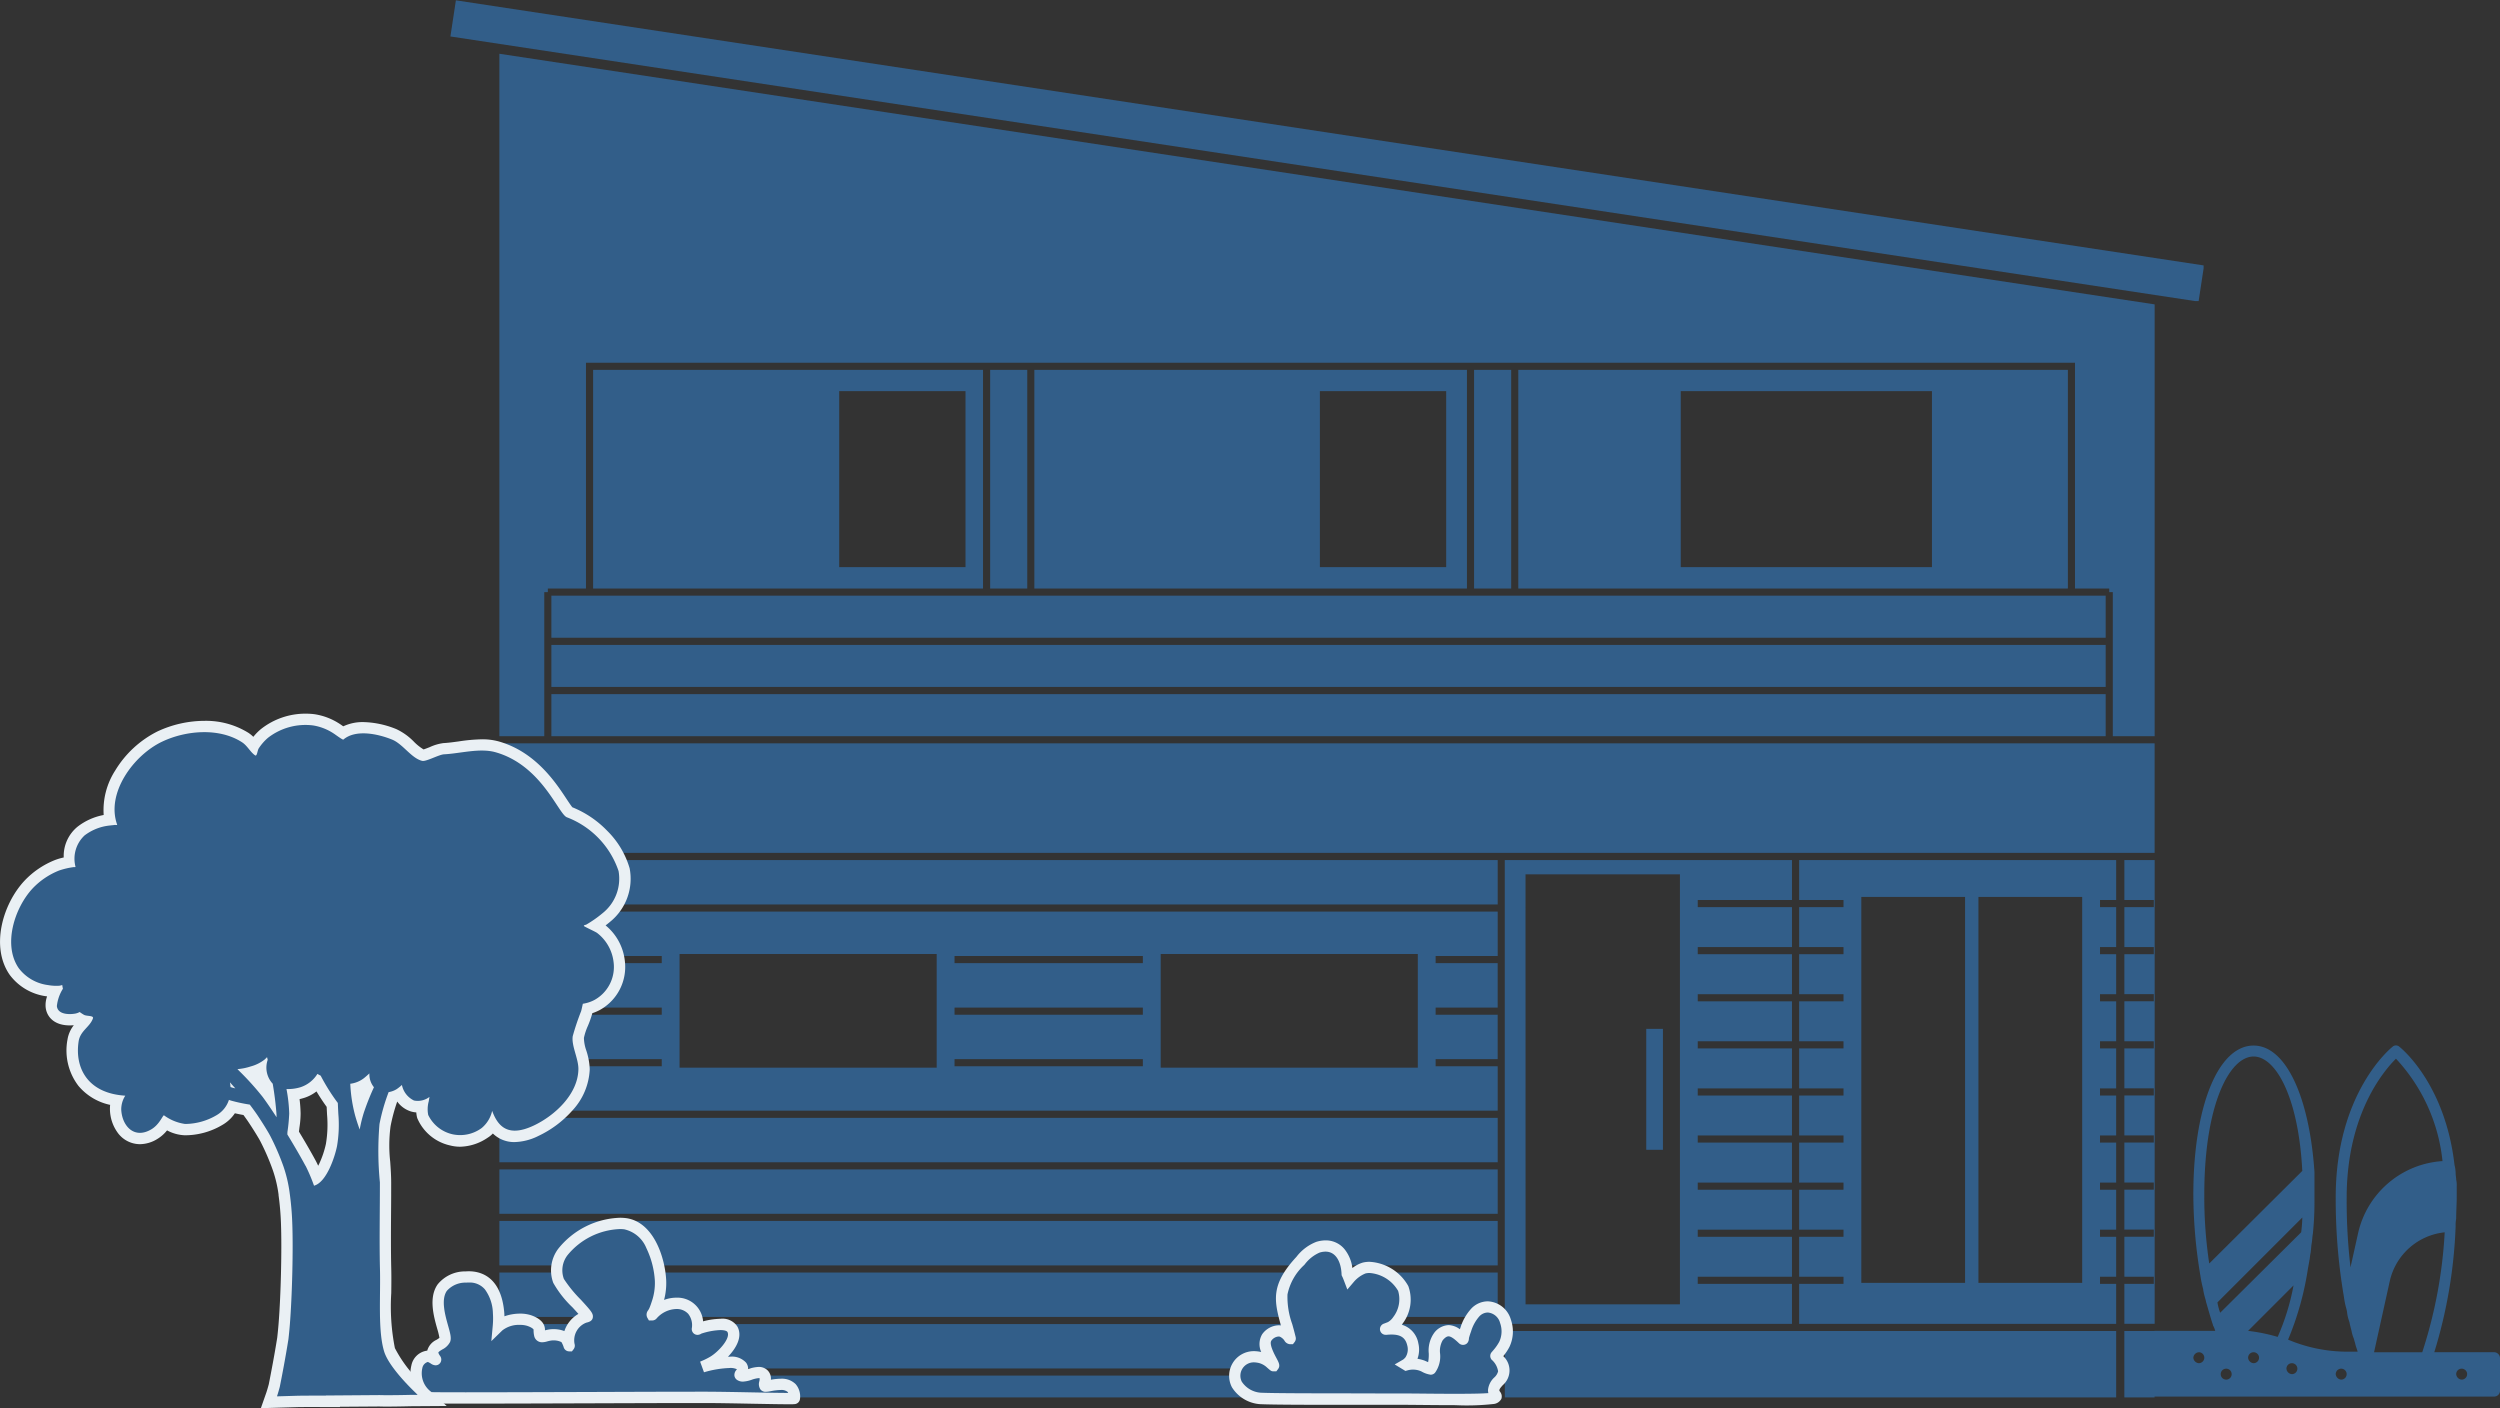 <svg xmlns="http://www.w3.org/2000/svg" xmlns:xlink="http://www.w3.org/1999/xlink" width="220.703" height="124.317" viewBox="0 0 220.703 124.317"><rect x="0" y="0" width="220.703" height="124.317" fill="#333333" stroke="none"/><defs><clipPath id="a"><rect width="1.473" height="10.68" fill="#325e89"/></clipPath><clipPath id="b"><rect width="25.354" height="40.946" fill="#325e89"/></clipPath><clipPath id="c"><rect width="154.773" height="26.579" fill="#325e89"/></clipPath><clipPath id="d"><rect width="88.132" height="17.577" fill="#325e89"/></clipPath><clipPath id="e"><rect width="27.987" height="40.946" fill="#325e89"/></clipPath><clipPath id="f"><rect width="137.214" height="3.714" fill="#325e89"/></clipPath><clipPath id="g"><rect width="137.214" height="3.713" fill="#325e89"/></clipPath><clipPath id="i"><rect width="146.126" height="60.244" fill="#325e89"/></clipPath><clipPath id="j"><rect width="3.276" height="19.308" fill="#325e89"/></clipPath><clipPath id="l"><rect width="38.189" height="19.308" fill="#325e89"/></clipPath><clipPath id="m"><rect width="34.422" height="19.308" fill="#325e89"/></clipPath><clipPath id="n"><rect width="48.516" height="19.308" fill="#325e89"/></clipPath><clipPath id="o"><rect width="88.132" height="3.921" fill="#325e89"/></clipPath><clipPath id="q"><rect width="88.132" height="3.922" fill="#325e89"/></clipPath><clipPath id="r"><rect width="53.97" height="5.863" fill="#325e89"/></clipPath><clipPath id="t"><rect width="2.674" height="5.863" fill="#325e89"/></clipPath><clipPath id="u"><rect width="2.674" height="40.946" fill="#325e89"/></clipPath><clipPath id="v"><rect width="146.126" height="9.674" fill="#325e89"/></clipPath><clipPath id="y"><rect width="88.132" height="1.922" fill="#325e89"/></clipPath></defs><g transform="translate(-406.237 -3549)"><g transform="translate(-47 -76)"><g transform="translate(598.57 3715.827)" clip-path="url(#a)"><rect width="1.473" height="10.68" transform="translate(0 0)" fill="#325e89"/></g><g transform="translate(586.084 3700.925)" clip-path="url(#b)"><path d="M167.8,177.637h25.354v-3.528h-8.319v-.63h8.319v-3.527h-8.319v-.63h8.319v-3.527h-8.319v-.63h8.319v-3.528h-8.319v-.63h8.319v-3.527h-8.319v-.63h8.319V153.32h-8.319v-.63h8.319v-3.528h-8.319v-.63h8.319v-3.527h-8.319v-.63h8.319v-3.527h-8.319v-.63h8.319V136.69H167.8Zm1.832-39.687h13.631v37.965H169.636Z" transform="translate(-167.804 -136.69)" fill="#325e89"/></g><g transform="translate(493 3625)" clip-path="url(#c)"><rect width="3.225" height="156.045" transform="matrix(0.15, -0.989, 0.989, 0.15, 0, 3.219)" fill="#325e89"/></g><g transform="translate(497.323 3705.477)" clip-path="url(#d)"><path d="M95.926,148.806v-3.922H7.794v3.922H22.128v.63H7.794v3.922H22.128v.63H7.794v3.922H22.128v.63H7.794v3.921H95.926v-3.921H90.446v-.63h5.479v-3.922H90.446v-.63h5.479v-3.922H90.446v-.63ZM46.4,158.661H23.7V148.628H46.4Zm18.2-.122H47.975v-.63H64.6Zm0-4.551H47.975v-.63H64.6Zm0-4.552H47.975v-.63H64.6Zm24.275,9.225h-22.7V148.628h22.7Z" transform="translate(-7.794 -144.884)" fill="#325e89"/></g><g transform="translate(612.067 3700.925)" clip-path="url(#e)"><path d="M242.631,140.218V136.69H214.644v3.528h3.916v.63h-3.916v3.527h3.916v.63h-3.916v3.527h3.916v.63h-3.916v3.528h3.916v.63h-3.916v3.528h3.916v.63h-3.916v3.527h3.916v.63h-3.916v3.528h3.916v.63h-3.916v3.527h3.916v.63h-3.916v3.527h3.916v.63h-3.916v3.528h27.987v-3.528h-1.426v-.63h1.426v-3.527h-1.426v-.63h1.426v-3.527h-1.426v-.63h1.426v-3.528h-1.426v-.63h1.426v-3.527h-1.426v-.63h1.426V153.32h-1.426v-.63h1.426v-3.528h-1.426v-.63h1.426v-3.527h-1.426v-.63h1.426v-3.527h-1.426v-.63Zm-13.338,33.8h-9.16V139.948h9.16Zm10.339,0h-9.16V139.948h9.16Z" transform="translate(-214.644 -136.69)" fill="#325e89"/></g><g transform="translate(501.914 3677.588)" clip-path="url(#f)"><rect width="137.214" height="3.714" transform="translate(0)" fill="#325e89"/></g><g transform="translate(501.914 3686.277)" clip-path="url(#g)"><rect width="137.214" height="3.714" transform="translate(0 -0.001)" fill="#325e89"/></g><g transform="translate(501.914 3681.933)" clip-path="url(#g)"><rect width="137.214" height="3.714" transform="translate(0)" fill="#325e89"/></g><g transform="translate(497.323 3629.746)" clip-path="url(#i)"><path d="M11.756,68.789V56.072h.315v-.315h3.368V35.82H146.89V55.757h3.024v.315h.315V68.789h3.693V30.67L7.794,8.545V68.789Z" transform="translate(-7.794 -8.545)" fill="#325e89"/></g><g transform="translate(540.648 3657.651)" clip-path="url(#j)"><rect width="3.276" height="19.308" transform="translate(0)" fill="#325e89"/></g><g transform="translate(583.37 3657.651)" clip-path="url(#j)"><rect width="3.276" height="19.308" fill="#325e89"/></g><g transform="translate(544.552 3657.651)" clip-path="url(#l)"><path d="M92.934,78.09h38.189V58.782H92.934ZM129.29,76.2H118.14V60.663H129.29Z" transform="translate(-92.934 -58.782)" fill="#325e89"/></g><g transform="translate(505.597 3657.651)" clip-path="url(#m)"><path d="M22.709,78.09H57.131V58.782H22.709ZM55.584,76.2H44.435V60.663H55.584Z" transform="translate(-22.709 -58.782)" fill="#325e89"/></g><g transform="translate(587.275 3657.651)" clip-path="url(#n)"><path d="M169.95,78.09h48.516V58.782H169.95ZM206.467,76.2H184.29V60.663h22.177Z" transform="translate(-169.95 -58.782)" fill="#325e89"/></g><g transform="translate(497.323 3732.788)" clip-path="url(#o)"><rect width="88.132" height="3.922" transform="translate(0 0)" fill="#325e89"/></g><g transform="translate(497.323 3723.684)" clip-path="url(#o)"><rect width="88.132" height="3.922" transform="translate(0 0)" fill="#325e89"/></g><g transform="translate(497.323 3728.235)" clip-path="url(#q)"><rect width="88.132" height="3.922" transform="translate(0)" fill="#325e89"/></g><g transform="translate(586.084 3742.502)" clip-path="url(#r)"><rect width="53.97" height="5.862" transform="translate(0 0)" fill="#325e89"/></g><g transform="translate(497.323 3737.339)" clip-path="url(#o)"><rect width="88.132" height="3.922" transform="translate(0 0)" fill="#325e89"/></g><g transform="translate(640.776 3742.502)" clip-path="url(#t)"><rect width="2.674" height="5.862" transform="translate(0 0)" fill="#325e89"/></g><g transform="translate(640.776 3700.925)" clip-path="url(#u)"><path d="M266.4,140.217h2.6v.63h-2.6v3.527h2.6V145h-2.6v3.528h2.6v.63h-2.6v3.528h2.6v.63h-2.6v3.527h2.6v.63h-2.6v3.528h2.6v.63h-2.6v3.527h2.6v.63h-2.6v3.527h2.6v.63h-2.6v3.528h2.6v.63h-2.6v3.527h2.674V136.69H266.4Z" transform="translate(-266.397 -136.69)" fill="#325e89"/></g><g transform="translate(497.323 3690.621)" clip-path="url(#v)"><path d="M7.794,118.138v9.674H153.92v-9.674Z" transform="translate(-7.794 -118.138)" fill="#325e89"/></g><g transform="translate(497.323 3700.925)" clip-path="url(#o)"><rect width="88.132" height="3.922" transform="translate(0)" fill="#325e89"/></g><g transform="translate(497.323 3741.891)" clip-path="url(#o)"><rect width="88.132" height="3.922" transform="translate(0)" fill="#325e89"/></g><g transform="translate(497.323 3746.442)" clip-path="url(#y)"><rect width="88.132" height="1.922" transform="translate(0 0)" fill="#325e89"/></g></g><path d="M30.457,27.085H25.139a43.058,43.058,0,0,0,1.885-11.119,3.192,3.192,0,0,1,.048-.677c0-.677.048-1.305.048-1.934v-.967a1.983,1.983,0,0,0-.048-.532c0-.193-.048-.387-.048-.58v-.048a3.264,3.264,0,0,0-.1-.677C26.106,3.4,22.239.254,22.045.109a.44.44,0,0,0-.58,0c-.193.145-5.028,4.109-5.028,13.295a51.046,51.046,0,0,0,.725,8.8,6.845,6.845,0,0,0,.193.967,2.494,2.494,0,0,1,.1.532,4.028,4.028,0,0,0,.193.725c.048.29.145.58.193.822a3.127,3.127,0,0,0,.193.628c.048.193.1.338.145.532s.145.435.193.628H17.5a13.524,13.524,0,0,1-4.786-.87l-.483-.193a26.348,26.348,0,0,0,1.74-6.188c.048-.29.1-.532.145-.822.048-.193.048-.435.1-.628.048-.29.048-.58.1-.87s.048-.532.1-.822a26.306,26.306,0,0,0,.145-2.756V11.18C14.117,4.556,12.038.012,9.186.012c-3.142,0-5.318,5.415-5.318,13.15a43.868,43.868,0,0,0,.628,7.2,9.9,9.9,0,0,0,.242,1.16v.048a6.592,6.592,0,0,0,.193.822c.048.145.048.242.1.387.193.677.387,1.354.58,1.934,0,.048,0,.048.048.1A3.331,3.331,0,0,1,5.8,25.2H.483A.52.52,0,0,0,0,25.683v4.834A.52.52,0,0,0,.483,31H30.457a.52.52,0,0,0,.483-.483v-2.9a.53.53,0,0,0-.483-.532m-24.462-4.4,7.493-7.493a11.853,11.853,0,0,1-.1,1.305L6.236,23.6a5.1,5.1,0,0,1-.242-.919M3.868,27.569a.52.52,0,0,1,.483-.483.483.483,0,0,1,0,.967.52.52,0,0,1-.483-.483m4.834,0a.483.483,0,1,1,.483.483.52.52,0,0,1-.483-.483m-1.934.967a.483.483,0,0,1,0,.967.483.483,0,0,1,0-.967m5.318,0a.483.483,0,1,1,.483.483.52.52,0,0,1-.483-.483m4.351.483a.483.483,0,1,1,.483.483.52.52,0,0,1-.483-.483m10.636,0a.483.483,0,1,1,.483.483.52.52,0,0,1-.483-.483m-3-1.934H19.821l1.4-6.333A5.555,5.555,0,0,1,26.058,16.5a41.2,41.2,0,0,1-1.982,10.588M21.755,1.172a15.594,15.594,0,0,1,4.109,9.04,8.172,8.172,0,0,0-7.445,6.333l-.677,3.046a50.582,50.582,0,0,1-.338-6.14c0-7.445,3.336-11.264,4.351-12.28M11.313,25.732A15.618,15.618,0,0,0,8.7,25.2l4.013-4.013a20.386,20.386,0,0,1-1.4,4.544M9.186.979c1.934,0,3.964,3.529,4.3,10.1L5.27,19.253a39.661,39.661,0,0,1-.435-6.091C4.834,5.233,7.058.979,9.186.979" transform="translate(596 3641.291)" fill="#325e89"/><path d="M152.249,22.99a4.114,4.114,0,0,0,.986.054,1.817,1.817,0,0,0,.253-.063c.014.112.034.221.058.329a3.576,3.576,0,0,0-.533,1.53c.074.751,1.084.766,1.647.66a1.34,1.34,0,0,0,.367-.136,3.51,3.51,0,0,0,.379.249c.248.138.881.046.791.312-.258.759-1.119,1.093-1.262,2.026-.358,2.315.763,4.591,4.117,4.8a2.243,2.243,0,0,0-.357,1.218c.064,1.457,1.148,2.659,2.67,1.745.7-.421.982-1.208,1.1-1.232a4.1,4.1,0,0,0,1.874.766,5.53,5.53,0,0,0,2.762-.769,2.41,2.41,0,0,0,1.1-1.356c.052.016.108.039.158.054a14.025,14.025,0,0,0,1.684.362c.1.136.346.455.645.887.34.512.7,1.068,1.037,1.65.043.077.086.155.128.233A21.565,21.565,0,0,1,173.017,39a12.046,12.046,0,0,1,.548,2.346c0,.016,0,.033.006.049a25.692,25.692,0,0,1,.221,2.56c.094,2.332-.008,6.478-.214,9.036-.035.44-.077.856-.122,1.254-.266,1.675-.578,3.285-.763,4.209-.146.548-.248.841-.248.841l1.929-.057,1.023-.008v0l1.371,0,0-.016.652,0h0l1.178-.009h0l2.91-.022c.809.028,2.609-.015,2.871-.022l.494,0s-2.507-2.291-2.973-3.841c-.556-1.852-.3-4.844-.364-7.27-.062-2.487,0-5.518-.007-7.65a28.25,28.25,0,0,1-.036-5.14,16.936,16.936,0,0,1,.808-2.824,1.919,1.919,0,0,0,.726-.273,4.328,4.328,0,0,0,.447-.359,1.937,1.937,0,0,0,1.066,1.373,1.682,1.682,0,0,0,1.366-.318s-.04.263-.066.394a2.647,2.647,0,0,0-.045,1.2,3.149,3.149,0,0,0,2.181,1.713,3.2,3.2,0,0,0,2.543-.562,2.755,2.755,0,0,0,.921-1.513c.519,1.412,1.432,2.346,3.664,1.3,1.864-.878,3.919-2.773,3.95-4.98.013-.92-.63-2.069-.5-2.915a21.874,21.874,0,0,1,.743-2.212c.056-.213.1-.43.148-.648a3.183,3.183,0,0,0,1.027-.336,3.325,3.325,0,0,0,1.688-3.34,3.781,3.781,0,0,0-1.45-2.571c-.117-.1-1.158-.566-1.171-.622-.02-.081.149-.083.224-.127A10.221,10.221,0,0,0,201.2,16.63a3.891,3.891,0,0,0,1.4-3.709,7.709,7.709,0,0,0-4.558-4.745c-.748-.269-2.224-4.589-6.3-5.743-1.392-.395-3.084.106-4.554.182-.441.023-1.585.661-1.921.58-.957-.228-1.7-1.489-2.662-1.881-1.2-.487-3.193-.945-4.3,0-.056.047-.736-.462-.8-.5a4.618,4.618,0,0,0-1.872-.749,5.392,5.392,0,0,0-3.993,1.1,4.407,4.407,0,0,0-.8.915c-.134.195-.143.758-.338.62-.434-.307-.668-.842-1.148-1.152-2.023-1.307-4.96-1.043-7.046-.052-2.54,1.206-4.969,4.553-3.974,7.325.023.066-.145.021-.217.031-.283.035-.565.053-.846.109a4.42,4.42,0,0,0-1.814.816,2.815,2.815,0,0,0-.8,2.765c.007.053-.107.021-.161.031a6.677,6.677,0,0,0-1.288.3,6.569,6.569,0,0,0-2.339,1.584c-1.589,1.708-2.652,4.992-1.212,7.052a3.857,3.857,0,0,0,2.581,1.479m22.723,15.954c-.392-.734-.975-1.739-1.6-2.766,0-.106.005-.214.007-.229a14.751,14.751,0,0,0,.156-1.63,13.6,13.6,0,0,0-.241-2.153A3.725,3.725,0,0,0,174.531,32a2.755,2.755,0,0,0,1.386-1.026c.034-.047.093-.146.093-.146s.112.064.293.158a17.321,17.321,0,0,0,1.512,2.408c.014.328.029.657.047.985a11.216,11.216,0,0,1-.116,2.819c-.18.91-.912,3.2-2.032,3.5a15.36,15.36,0,0,0-.742-1.752m-6.63-6.956a3.17,3.17,0,0,0-.053-.418l.478.533a3.829,3.829,0,0,1-.426-.115m3.227-2.637c.02.078.037.156.057.234a2.087,2.087,0,0,0,.443,2.108q.229,1.336.333,2.679c0,.093.008.187.006.28-.434-.669-.856-1.291-1.221-1.785a24.531,24.531,0,0,0-2.074-2.3l0,0-.159-.163a4.961,4.961,0,0,0,1.178-.239,3.414,3.414,0,0,0,1.213-.6,2.9,2.9,0,0,0,.223-.218m8.58,4.79a12.211,12.211,0,0,0-.4,1.6c-.149-.4-.283-.812-.4-1.223a13.151,13.151,0,0,1-.432-2.817,2.466,2.466,0,0,0,1.137-.443c.2-.141.552-.474.552-.474a1.787,1.787,0,0,0,.4,1.223,21.808,21.808,0,0,0-.854,2.133" transform="translate(258.245 3612.977)" fill="#325e89" fill-rule="evenodd"/><path d="M171.021,60.34l.481-1.373c.007-.02.095-.278.218-.738.2-1.014.495-2.539.746-4.116.048-.427.086-.819.117-1.2.207-2.563.3-6.645.212-8.916a24.513,24.513,0,0,0-.212-2.46l0-.028,0-.031a10.985,10.985,0,0,0-.5-2.134,20.6,20.6,0,0,0-1.106-2.564c-.038-.07-.076-.14-.115-.209-.282-.482-.6-.987-1-1.585-.145-.209-.273-.387-.377-.528-.221-.04-.482-.091-.757-.155a3.344,3.344,0,0,1-1.13,1.044,6.449,6.449,0,0,1-3.285.9,3.579,3.579,0,0,1-1.573-.433,3.293,3.293,0,0,1-.857.758,2.972,2.972,0,0,1-1.534.461,2.436,2.436,0,0,1-1.968-1.014,3.6,3.6,0,0,1-.682-2.006,2.725,2.725,0,0,1,.017-.45,5,5,0,0,1-2.806-1.686,5.154,5.154,0,0,1-.96-4.079,2.73,2.73,0,0,1,.559-1.268c-.119.011-.239.017-.357.017-1.454,0-2.054-.831-2.131-1.609a2.279,2.279,0,0,1,.128-.952l-.058-.009a4.807,4.807,0,0,1-3.241-1.893c-1.7-2.437-.652-6.209,1.3-8.306a7.525,7.525,0,0,1,2.719-1.839,5.474,5.474,0,0,1,.749-.218,3.338,3.338,0,0,1,1.235-2.727,5.385,5.385,0,0,1,2.237-1.012l.055-.011a6.469,6.469,0,0,1,1.009-3.913A9.169,9.169,0,0,1,161.892.595,9.867,9.867,0,0,1,166.04-.34,7.1,7.1,0,0,1,169.91.71a2.8,2.8,0,0,1,.446.362A4.679,4.679,0,0,1,171.012.4a6.329,6.329,0,0,1,3.974-1.374,6.108,6.108,0,0,1,.785.05,5.585,5.585,0,0,1,2.272.893c.041.026.074.049.153.106l.1.069a3.994,3.994,0,0,1,1.781-.374,8.146,8.146,0,0,1,2.912.624,5.31,5.31,0,0,1,1.55,1.114,4.359,4.359,0,0,0,.848.676c.148-.047.382-.141.536-.2a4.12,4.12,0,0,1,1.221-.36c.422-.022.876-.084,1.357-.15a15.083,15.083,0,0,1,2.034-.184,5.4,5.4,0,0,1,1.488.188c3.238.917,5.014,3.608,5.969,5.054.184.278.407.616.528.758a8.867,8.867,0,0,1,3.077,2.077,7.667,7.667,0,0,1,1.98,3.31,4.885,4.885,0,0,1-1.722,4.721q-.191.163-.4.321a4.693,4.693,0,0,1,1.7,3.148,4.339,4.339,0,0,1-2.217,4.323,4.189,4.189,0,0,1-.655.278l-.02.078a8.959,8.959,0,0,1-.373,1.047,5.142,5.142,0,0,0-.349,1.06,3.622,3.622,0,0,0,.213,1.12,5.828,5.828,0,0,1,.3,1.657,5.69,5.69,0,0,1-1.535,3.633,9.316,9.316,0,0,1-2.989,2.238,4.954,4.954,0,0,1-2.1.545,2.68,2.68,0,0,1-1.928-.756,2.323,2.323,0,0,1-.466.377,4.475,4.475,0,0,1-2.424.79,3.59,3.59,0,0,1-.886-.113,4.112,4.112,0,0,1-2.9-2.416,2.511,2.511,0,0,1-.084-.5,2.059,2.059,0,0,1-.522-.1,2.372,2.372,0,0,1-1.16-.859,15.284,15.284,0,0,0-.587,2.172,12.821,12.821,0,0,0-.032,3.14c.041.591.083,1.2.085,1.817,0,.74,0,1.583-.009,2.476-.011,1.659-.024,3.539.016,5.153.017.692.01,1.435,0,2.153a18.91,18.91,0,0,0,.32,4.854,11.357,11.357,0,0,0,2.689,3.391l1.882,1.72-3.034.021c-.164,0-1.284.032-2.171.032-.3,0-.543,0-.73-.009L178,60.214l.006.028-2.846-.007-.764.006Zm3.542-19.07a26.542,26.542,0,0,1,.229,2.649c.095,2.335,0,6.529-.217,9.156-.032.408-.074.829-.126,1.287l-.006.044c-.229,1.438-.49,2.834-.691,3.854l.614-.018,1.165-.009h0l5.986-.046h.021c.167.006.4.009.682.009h.333a8.128,8.128,0,0,1-1.615-2.587,19.987,19.987,0,0,1-.4-5.45c.008-.733.015-1.426,0-2.083-.041-1.646-.028-3.543-.017-5.217.006-.887.012-1.726.009-2.455,0-.549-.04-1.1-.08-1.687-.022-.324-.045-.651-.061-.981l-.329,1.71-1.183-3.188a8.756,8.756,0,0,1-.146,1.132,10.1,10.1,0,0,1-.742,2.215,3.448,3.448,0,0,1-2.009,2.058l-.884.24-.316-.859c-.192-.52-.346-.9-.467-1.172.095.411.177.856.246,1.335l0,.031Zm-.18-5.347c.575.948,1.1,1.866,1.471,2.55q.108.2.228.465.048-.091.1-.2A8.194,8.194,0,0,0,176.765,37a10.217,10.217,0,0,0,.1-2.569c-.013-.24-.024-.479-.034-.692-.319-.442-.621-.9-.9-1.365a3.471,3.471,0,0,1-1.117.581q-.19.056-.377.1a12.154,12.154,0,0,1,.093,1.248,8.057,8.057,0,0,1-.1,1.236C174.414,35.671,174.4,35.8,174.383,35.922Zm12.435-2.482,0,.026a1.936,1.936,0,0,0-.059.725,2.329,2.329,0,0,0,1.464,1.01,1.567,1.567,0,0,0,.392.051,2.714,2.714,0,0,0,1.384-.5,1.78,1.78,0,0,0,.47-.9,1,1,0,0,1,.971-.761h.7l.241.655c.4,1.091.81,1.091,1.055,1.091a3.153,3.153,0,0,0,1.245-.355c1.608-.757,3.351-2.36,3.376-4.09a4.528,4.528,0,0,0-.224-1.084,4.671,4.671,0,0,1-.265-1.967,6.774,6.774,0,0,1,.471-1.508,7.377,7.377,0,0,0,.294-.812c.045-.17.089-.362.133-.585l.138-.691.7-.1a2.193,2.193,0,0,0,.706-.231,2.337,2.337,0,0,0,1.16-2.357A2.752,2.752,0,0,0,200.1,19.19c-.1-.052-.307-.156-.44-.221-.674-.331-.982-.482-1.1-.965a1.057,1.057,0,0,1,.772-1.275,9.063,9.063,0,0,0,1.217-.858,2.938,2.938,0,0,0,1.084-2.7,6.687,6.687,0,0,0-3.928-4.054c-.532-.191-.855-.68-1.389-1.49-.924-1.4-2.321-3.517-4.845-4.231a3.449,3.449,0,0,0-.942-.112,13.406,13.406,0,0,0-1.764.166c-.492.067-1,.137-1.5.164a6.2,6.2,0,0,0-.609.222,3.824,3.824,0,0,1-1.321.368,1.3,1.3,0,0,1-.3-.034,4.334,4.334,0,0,1-1.862-1.2,3.9,3.9,0,0,0-.944-.729,6.241,6.241,0,0,0-2.159-.476,1.69,1.69,0,0,0-1.112.309l-.008.007a1.018,1.018,0,0,1-.652.236h0c-.386,0-.668-.19-1.269-.619l-.065-.046a3.565,3.565,0,0,0-1.454-.6,4.1,4.1,0,0,0-.528-.034,4.359,4.359,0,0,0-2.7.916,3.242,3.242,0,0,0-.559.64l-.02.075a2.475,2.475,0,0,1-.119.368,1.085,1.085,0,0,1-1.65.5,3.677,3.677,0,0,1-.726-.725,2.032,2.032,0,0,0-.387-.4,5.119,5.119,0,0,0-2.785-.729,7.826,7.826,0,0,0-3.29.741c-2.23,1.059-4.228,3.948-3.461,6.084a1.028,1.028,0,0,1-.126.937,1.05,1.05,0,0,1-.873.438c-.044,0-.084,0-.116,0l-.206.022c-.175.018-.34.036-.487.065a3.447,3.447,0,0,0-1.392.622c-.427.337-.552.875-.429,1.856a1.023,1.023,0,0,1-.247.8,1.049,1.049,0,0,1-.8.352h-.028a5.471,5.471,0,0,0-1.013.235,5.59,5.59,0,0,0-1.958,1.328,6.53,6.53,0,0,0-1.5,2.928,3.634,3.634,0,0,0,.373,2.87A2.879,2.879,0,0,0,152.409,22a3.214,3.214,0,0,0,.7.047l.036-.01.085-.024,1.108-.3.147,1.139c.01.076.024.155.043.24l.072.324-.136.3c-.056.123-.116.245-.174.363s-.155.313-.214.462l.079,0a1.811,1.811,0,0,0,.326-.03h0a.478.478,0,0,0,.091-.04l.555-.289.5.372c.074.054.139.1.2.137l.1.013a1.4,1.4,0,0,1,1.117.585,1.112,1.112,0,0,1,.1.952,3.351,3.351,0,0,1-.786,1.194c-.263.288-.4.448-.435.662a3.191,3.191,0,0,0,.542,2.521,3.517,3.517,0,0,0,2.649,1.13l1.553.1-.733,1.372a1.328,1.328,0,0,0-.24.7c.023.532.279,1.106.652,1.106a1.045,1.045,0,0,0,.5-.176,2,2,0,0,0,.59-.677,1.268,1.268,0,0,1,.828-.678,1.034,1.034,0,0,1,.2-.02,1.337,1.337,0,0,1,.794.309,2.1,2.1,0,0,0,1.1.458h.085a4.626,4.626,0,0,0,2.153-.641,1.4,1.4,0,0,0,.644-.8l.117-.349-.025-.406a2.161,2.161,0,0,0-.036-.286l-.4-2.027-.185-.19.146-.01-.267-1.349,1.157,1.291,1.131-.074a3.94,3.94,0,0,0,.938-.194,2.763,2.763,0,0,0,.858-.394,1.929,1.929,0,0,0,.149-.146l1.246-1.346.456,1.776c.012.048.024.1.035.143.008.032.015.064.023.1l.063.248-.064.247a1.157,1.157,0,0,0,.157,1.126l.2.186.391.02a2.761,2.761,0,0,0,.906-.131,1.75,1.75,0,0,0,.857-.649c.01-.015.033-.052.05-.08l.506-.838.849.488s.1.056.253.136l.285.147.146.285c.214.417.459.841.725,1.258v-.02l-.057-.94.935-.113a1.46,1.46,0,0,0,.677-.265c.092-.066.319-.268.447-.388l1.987-1.867-.3,2.669a.784.784,0,0,0,.138.475l.139.152.272-.04a.922.922,0,0,0,.346-.134,3.742,3.742,0,0,0,.3-.247l1.339-1.219.314,1.757c.043.184.207.561.4.626a.1.1,0,0,0,.025,0,.914.914,0,0,0,.416-.165l2.011-1.641-.414,2.586C186.885,33.039,186.846,33.294,186.818,33.44Z" transform="translate(258.245 3612.977)" fill="#eaf0f4"/><path d="M152.249,22.99a4.114,4.114,0,0,0,.986.054,1.817,1.817,0,0,0,.253-.063c.014.112.034.221.058.329a3.576,3.576,0,0,0-.533,1.53c.074.751,1.084.766,1.647.66a1.34,1.34,0,0,0,.367-.136,3.51,3.51,0,0,0,.379.249c.248.138.881.046.791.312-.258.759-1.119,1.093-1.262,2.026-.358,2.315.763,4.591,4.117,4.8a2.243,2.243,0,0,0-.357,1.218c.064,1.457,1.148,2.659,2.67,1.745.7-.421.982-1.208,1.1-1.232a4.1,4.1,0,0,0,1.874.766,5.53,5.53,0,0,0,2.762-.769,2.41,2.41,0,0,0,1.1-1.356c.052.016.108.039.158.054a14.025,14.025,0,0,0,1.684.362c.1.136.346.455.645.887.34.512.7,1.068,1.037,1.65.043.077.086.155.128.233A21.565,21.565,0,0,1,173.017,39a12.046,12.046,0,0,1,.548,2.346c0,.016,0,.033.006.049a25.692,25.692,0,0,1,.221,2.56c.094,2.332-.008,6.478-.214,9.036-.035.44-.077.856-.122,1.254-.266,1.675-.578,3.285-.763,4.209-.146.548-.248.841-.248.841l1.929-.057,1.023-.008v0l1.371,0,0-.016.652,0h0l1.178-.009h0l2.91-.022c.809.028,2.609-.015,2.871-.022l.494,0s-2.507-2.291-2.973-3.841c-.556-1.852-.3-4.844-.364-7.27-.062-2.487,0-5.518-.007-7.65a28.25,28.25,0,0,1-.036-5.14,16.936,16.936,0,0,1,.808-2.824,1.919,1.919,0,0,0,.726-.273,4.328,4.328,0,0,0,.447-.359,1.937,1.937,0,0,0,1.066,1.373,1.682,1.682,0,0,0,1.366-.318s-.04.263-.066.394a2.647,2.647,0,0,0-.045,1.2,3.149,3.149,0,0,0,2.181,1.713,3.2,3.2,0,0,0,2.543-.562,2.755,2.755,0,0,0,.921-1.513c.519,1.412,1.432,2.346,3.664,1.3,1.864-.878,3.919-2.773,3.95-4.98.013-.92-.63-2.069-.5-2.915a21.874,21.874,0,0,1,.743-2.212c.056-.213.1-.43.148-.648a3.183,3.183,0,0,0,1.027-.336,3.325,3.325,0,0,0,1.688-3.34,3.781,3.781,0,0,0-1.45-2.571c-.117-.1-1.158-.566-1.171-.622-.02-.081.149-.083.224-.127A10.221,10.221,0,0,0,201.2,16.63a3.891,3.891,0,0,0,1.4-3.709,7.709,7.709,0,0,0-4.558-4.745c-.748-.269-2.224-4.589-6.3-5.743-1.392-.395-3.084.106-4.554.182-.441.023-1.585.661-1.921.58-.957-.228-1.7-1.489-2.662-1.881-1.2-.487-3.193-.945-4.3,0-.056.047-.736-.462-.8-.5a4.618,4.618,0,0,0-1.872-.749,5.392,5.392,0,0,0-3.993,1.1,4.407,4.407,0,0,0-.8.915c-.134.195-.143.758-.338.62-.434-.307-.668-.842-1.148-1.152-2.023-1.307-4.96-1.043-7.046-.052-2.54,1.206-4.969,4.553-3.974,7.325.023.066-.145.021-.217.031-.283.035-.565.053-.846.109a4.42,4.42,0,0,0-1.814.816,2.815,2.815,0,0,0-.8,2.765c.007.053-.107.021-.161.031a6.677,6.677,0,0,0-1.288.3,6.569,6.569,0,0,0-2.339,1.584c-1.589,1.708-2.652,4.992-1.212,7.052a3.857,3.857,0,0,0,2.581,1.479m22.723,15.954c-.392-.734-.975-1.739-1.6-2.766,0-.106.005-.214.007-.229a14.751,14.751,0,0,0,.156-1.63,13.6,13.6,0,0,0-.241-2.153A3.725,3.725,0,0,0,174.531,32a2.755,2.755,0,0,0,1.386-1.026c.034-.047.093-.146.093-.146s.112.064.293.158a17.321,17.321,0,0,0,1.512,2.408c.014.328.029.657.047.985a11.216,11.216,0,0,1-.116,2.819c-.18.91-.912,3.2-2.032,3.5a15.36,15.36,0,0,0-.742-1.752m-6.63-6.956a3.17,3.17,0,0,0-.053-.418l.478.533a3.829,3.829,0,0,1-.426-.115m3.227-2.637c.02.078.037.156.057.234a2.087,2.087,0,0,0,.443,2.108q.229,1.336.333,2.679c0,.093.008.187.006.28-.434-.669-.856-1.291-1.221-1.785a24.531,24.531,0,0,0-2.074-2.3l0,0-.159-.163a4.961,4.961,0,0,0,1.178-.239,3.414,3.414,0,0,0,1.213-.6,2.9,2.9,0,0,0,.223-.218m8.58,4.79a12.211,12.211,0,0,0-.4,1.6c-.149-.4-.283-.812-.4-1.223a13.151,13.151,0,0,1-.432-2.817,2.466,2.466,0,0,0,1.137-.443c.2-.141.552-.474.552-.474a1.787,1.787,0,0,0,.4,1.223,21.808,21.808,0,0,0-.854,2.133" transform="translate(258.245 3612.977)" fill="#325e89" fill-rule="evenodd"/><path d="M316.229,336.254c-.124-.158.225-.712-.112-1.033-.524-.5-1.623.376-2.064.091-.094-.06.118-.191.152-.3.447-1.349-2.488-.762-3.5-.45l.189-.08a6.643,6.643,0,0,0,.768-.387c.7-.417,2.247-1.866,1.7-2.859-.437-.786-2.361-.266-2.937-.071-.05.017-.156.108-.149.056.276-2.46-2.421-2.98-3.972-1.276-.086.094.122-.225.175-.34a6.182,6.182,0,0,0,.229-.616,5.53,5.53,0,0,0,.312-2.044c-.088-1.8-1-4.781-3.151-5.03-2.5-.29-6.945,2.105-5.85,5.053.287.774,2.543,2.871,2.532,3.143a1.609,1.609,0,0,1-.236.069,2.173,2.173,0,0,0-1.371,2.464c.061.249-.156-.535-.373-.671a2.081,2.081,0,0,0-1.373-.216c-.115.022-.228.049-.34.081-.524.146-.533-.024-.544-.569-.008-.44-.555-.684-.9-.8a3.093,3.093,0,0,0-2.709.517,7.454,7.454,0,0,0,.014-1.212c-.2-2.247-1.247-3.265-2.877-3.146-4.312.317-1.572,4.86-1.864,5.548-.22.521-1.617.6-.833,1.7.135.19-.419-.275-.651-.256a1.138,1.138,0,0,0-.985.926,2.533,2.533,0,0,0,1.142,2.74c1.545.057,18.94-.042,24.306-.033,2.629,0,7.88.169,7.885.085.118-2.016-2.473-.913-2.611-1.087" transform="translate(157.531 3335.106)" fill="#325e89" fill-rule="evenodd"/><path d="M318.254,337.864c-.674,0-1.86-.023-3.115-.047-1.437-.028-3.065-.06-4.184-.061h-.718c-2.226,0-5.771.012-9.524.025-4,.013-8.137.027-10.905.027-1.806,0-2.845-.006-3.176-.018l-.138-.005-.116-.076a3.011,3.011,0,0,1-1.351-3.291,1.63,1.63,0,0,1,1.4-1.289q0-.018.007-.036a1.492,1.492,0,0,1,.805-.917A2.324,2.324,0,0,0,287.5,332a6.6,6.6,0,0,0-.193-.792c-.31-1.1-.778-2.767.035-3.926a3.111,3.111,0,0,1,2.465-1.147c.1-.007.194-.011.288-.011,1.047,0,2.845.469,3.124,3.611.01.109.016.232.019.363a4.181,4.181,0,0,1,1.376-.236,3.061,3.061,0,0,1,.963.139c1.011.343,1.232.877,1.239,1.265,0,.022,0,.047,0,.072.1-.025.194-.047.29-.065a2.467,2.467,0,0,1,.467-.042,2.657,2.657,0,0,1,.957.173,2.739,2.739,0,0,1,1.239-1.517c-.163-.185-.36-.4-.526-.58a9.283,9.283,0,0,1-1.692-2.157,3.176,3.176,0,0,1,.443-3.022,7.285,7.285,0,0,1,5.444-2.729,4.265,4.265,0,0,1,.489.027c2.453.285,3.492,3.447,3.592,5.5a5.808,5.808,0,0,1-.189,1.728,3.091,3.091,0,0,1,1.083-.2,2.275,2.275,0,0,1,2.364,2.09,6.317,6.317,0,0,1,1.522-.225,1.568,1.568,0,0,1,1.5.678c.5.906-.119,1.937-.827,2.672l.13,0a1.7,1.7,0,0,1,1.474.527.95.95,0,0,1,.179.564l.022-.007a3.109,3.109,0,0,1,.9-.186,1.1,1.1,0,0,1,.783.294,1.024,1.024,0,0,1,.3.838,5.158,5.158,0,0,1,.873-.089,1.723,1.723,0,0,1,1.31.473,1.664,1.664,0,0,1,.39,1.291.516.516,0,0,1-.482.478c-.04,0-.088.008-.154.01C318.6,337.862,318.452,337.864,318.254,337.864Zm-8.017-1.109h.72c1.128,0,2.761.033,4.2.061,1.25.024,2.431.047,3.1.047h.032a.353.353,0,0,0-.064-.1.858.858,0,0,0-.582-.159,5,5,0,0,0-.869.1,2.778,2.778,0,0,1-.466.062.567.567,0,0,1-.467-.208.847.847,0,0,1-.1-.723,1.075,1.075,0,0,0,.029-.263.211.211,0,0,0-.088-.014,2.41,2.41,0,0,0-.606.14,2.739,2.739,0,0,1-.787.166.912.912,0,0,1-.5-.139.547.547,0,0,1-.248-.386.66.66,0,0,1,.207-.536l0,0a.272.272,0,0,0,.005-.033,1.311,1.311,0,0,0-.652-.106,8.951,8.951,0,0,0-2.246.377l-.341-.939.185-.079a6.163,6.163,0,0,0,.71-.358c.7-.416,1.826-1.625,1.514-2.187-.042-.075-.231-.163-.625-.163a6.107,6.107,0,0,0-1.677.312.616.616,0,0,1-.336.111.51.51,0,0,1-.382-.171.517.517,0,0,1-.125-.4,1.615,1.615,0,0,0-.319-1.289,1.374,1.374,0,0,0-1.048-.423,2.4,2.4,0,0,0-1.74.833.518.518,0,0,1-.388.18h-.29l-.145-.252a.6.6,0,0,1,.085-.656c.027-.045.076-.13.089-.157a5.157,5.157,0,0,0,.191-.51l.019-.057a4.993,4.993,0,0,0,.286-1.86,7.672,7.672,0,0,0-.749-2.894,2.751,2.751,0,0,0-1.96-1.664,3.261,3.261,0,0,0-.374-.021,6.277,6.277,0,0,0-4.623,2.3,2.188,2.188,0,0,0-.327,2.1,11.322,11.322,0,0,0,1.491,1.829c.869.947,1.08,1.19,1.072,1.5-.006.393-.369.482-.545.525l-.04.01a1.668,1.668,0,0,0-1.036,1.869.522.522,0,0,1-.081.474l-.149.191-.242,0h0a.506.506,0,0,1-.491-.385,2.218,2.218,0,0,0-.192-.432,1.534,1.534,0,0,0-.7-.153,1.492,1.492,0,0,0-.278.025c-.1.019-.2.042-.3.071a1.57,1.57,0,0,1-.419.069.7.7,0,0,1-.695-.495,2.119,2.119,0,0,1-.067-.614c0-.025-.1-.182-.561-.338a2.1,2.1,0,0,0-.641-.086,2.361,2.361,0,0,0-1.558.487l-.972.947.125-1.351a6.986,6.986,0,0,0,.014-1.122,3.711,3.711,0,0,0-.709-2.1,1.755,1.755,0,0,0-1.42-.6c-.069,0-.142,0-.215.008a2.194,2.194,0,0,0-1.719.724c-.541.771-.15,2.161.109,3.081.194.69.311,1.106.17,1.439a1.521,1.521,0,0,1-.68.654c-.114.07-.327.2-.35.266h0s-.005.088.144.3a.525.525,0,0,1,.057.562.5.5,0,0,1-.45.274.774.774,0,0,1-.419-.157,2.668,2.668,0,0,0-.256-.141.683.683,0,0,0-.494.554,2.025,2.025,0,0,0,.822,2.112c.432.009,1.437.014,3,.014,2.766,0,6.9-.014,10.9-.027C304.463,336.767,308.008,336.755,310.236,336.755Z" transform="translate(157.531 3335.106)" fill="#eaf0f4"/><path d="M43.013,336.007a3.958,3.958,0,0,0-.856,1.52c-.079.216-.151.438-.21.66-.017.065,0,.24-.045.194-.648-.61-1.346-1.215-2.171-.213-.663.8-.031,2.135-.666,2.854a6.21,6.21,0,0,1-.743-.293,2.3,2.3,0,0,0-1.422-.078l-.04-.023a.561.561,0,0,0,.056-.036,1.591,1.591,0,0,0,.333-.334,1.78,1.78,0,0,0,.228-1.412c-.275-1.225-1.269-1.459-2.367-1.339-.157.018.3-.116.433-.2a1.889,1.889,0,0,0,.627-.6,3.031,3.031,0,0,0,.46-2.8,3.5,3.5,0,0,0-3.451-1.805,3.116,3.116,0,0,0-1.31.932c-.054-.143-.113-.283-.178-.419,0-.072-.008-.143-.014-.215-.118-1.442-1.009-2.611-2.567-2.138a3.848,3.848,0,0,0-1.6,1.249c-2.41,2.638-1.608,3.789-.859,6.8.026.109-.144-.17-.223-.249a1.551,1.551,0,0,0-.442-.331,1.222,1.222,0,0,0-1.4.508c-.544.792.7,2.361.6,2.493,0,0-.256-.225-.269-.235a2.165,2.165,0,0,0-.827-.466,1.716,1.716,0,0,0-2.112.762c-.86,1.558.845,2.766,2.032,2.826,1.747.089,10.252.046,13,.06,1.489.007,6.7.1,7.463-.072.73-.159.131-.244.146-.729.029-.934,1.855-1.166.2-3.01,0,0,.114-.138.124-.15a4.642,4.642,0,0,0,.618-.881,2.663,2.663,0,0,0,.1-2.033,1.571,1.571,0,0,0-2.651-.8" transform="translate(493.481 3328.841)" fill="#325e89" fill-rule="evenodd"/><path d="M41.233,344.209h0c-1.108,0-2.3-.012-3.171-.021l-1.051-.009c-.423,0-1,0-1.86,0l-3.834,0c-3.046,0-6.3-.007-7.328-.059a3.184,3.184,0,0,1-2.476-1.491,2.18,2.18,0,0,1,1.929-3.189,2.924,2.924,0,0,1,.655.077,1.711,1.711,0,0,1,.079-1.56,1.865,1.865,0,0,1,1.459-.8,1.4,1.4,0,0,1,.2.014c-.6-2.19-.909-3.561,1.311-5.991l.063-.069a4.071,4.071,0,0,1,1.756-1.321,2.82,2.82,0,0,1,.818-.129,2.132,2.132,0,0,1,1.732.858,3.322,3.322,0,0,1,.631,1.584,2.751,2.751,0,0,1,.912-.479,2.474,2.474,0,0,1,.6-.071,4.175,4.175,0,0,1,3.424,2.141,3.5,3.5,0,0,1-.491,3.3q-.039.059-.08.115a2.071,2.071,0,0,1,1.457,1.635,2.379,2.379,0,0,1-.075,1.37,3.507,3.507,0,0,1,.593.15c.028.009.054.021.171.072l.175.076a3.458,3.458,0,0,0,.057-.764,2.671,2.671,0,0,1,.457-1.79,1.682,1.682,0,0,1,1.289-.716,1.751,1.751,0,0,1,1,.365q.025-.072.051-.144a4.427,4.427,0,0,1,.975-1.7,2.024,2.024,0,0,1,1.435-.621,2.219,2.219,0,0,1,2.043,1.621,3.16,3.16,0,0,1-.133,2.412,4.517,4.517,0,0,1-.54.806,1.718,1.718,0,0,1-.046,2.564c-.159.18-.3.335-.3.462,0,.023.014.048.061.116a.655.655,0,0,1,.117.631.884.884,0,0,1-.717.455A21.537,21.537,0,0,1,41.233,344.209Zm-6.083-1.033c.865,0,1.441,0,1.865,0l1.056.009c.869.009,2.058.021,3.161.021h0c1.785,0,2.573-.032,2.918-.062a1.043,1.043,0,0,1-.03-.284,1.727,1.727,0,0,1,.551-1.094,1.1,1.1,0,0,0,.339-.543,1.692,1.692,0,0,0-.565-1.023h0a.509.509,0,0,1,.025-.7l.069-.082.016-.019a4.222,4.222,0,0,0,.556-.786,2.17,2.17,0,0,0,.076-1.654,1.229,1.229,0,0,0-1.092-.93,1.047,1.047,0,0,0-.733.333,3.525,3.525,0,0,0-.737,1.336c-.075.2-.138.4-.188.587v.016c-.023.559-.439.587-.522.587a.519.519,0,0,1-.358-.145c-.257-.242-.648-.61-.924-.61-.151,0-.325.118-.517.352a1.9,1.9,0,0,0-.229,1.162,2.453,2.453,0,0,1-.446,1.7.509.509,0,0,1-.384.173,2.236,2.236,0,0,1-.8-.28l-.1-.045a1.777,1.777,0,0,0-1.113-.067l-.214.061-.2-.122-.027-.016-.721-.438.731-.422.011-.006a1.119,1.119,0,0,0,.218-.215,1.291,1.291,0,0,0,.152-1.019c-.154-.685-.571-.977-1.4-.977a3.972,3.972,0,0,0-.429.025.668.668,0,0,1-.077,0,.507.507,0,0,1-.5-.414.514.514,0,0,1,.351-.577l.133-.051c.06-.022.183-.068.222-.088a1.4,1.4,0,0,0,.461-.441,2.576,2.576,0,0,0,.429-2.307,3.176,3.176,0,0,0-2.526-1.581,1.475,1.475,0,0,0-.355.041,2.671,2.671,0,0,0-1.052.772L31.7,334l-.3-.79c-.05-.133-.1-.26-.162-.38l-.042-.089-.008-.137c0-.055-.006-.11-.011-.165-.071-.863-.475-1.785-1.4-1.785a1.825,1.825,0,0,0-.527.085,3.284,3.284,0,0,0-1.307,1.037l-.064.07a4.854,4.854,0,0,0-1.462,2.584,7.039,7.039,0,0,0,.419,2.623c.1.355.2.721.3,1.131a.517.517,0,0,1-.091.453l-.15.191h-.246a.616.616,0,0,1-.51-.332c-.021-.029-.056-.076-.071-.093a1.105,1.105,0,0,0-.292-.225.345.345,0,0,0-.149-.031.863.863,0,0,0-.635.368c-.21.306.268,1.2.448,1.535.213.4.366.684.14.979l-.149.194h-.245c-.192,0-.245-.046-.542-.307l-.054-.048a1.655,1.655,0,0,0-.633-.364,2,2,0,0,0-.523-.075,1.181,1.181,0,0,0-1.055,1.7,2.182,2.182,0,0,0,1.653.978c1.013.051,4.421.058,7.278.058Z" transform="translate(493.481 3328.841)" fill="#eaf0f4"/></g></svg>